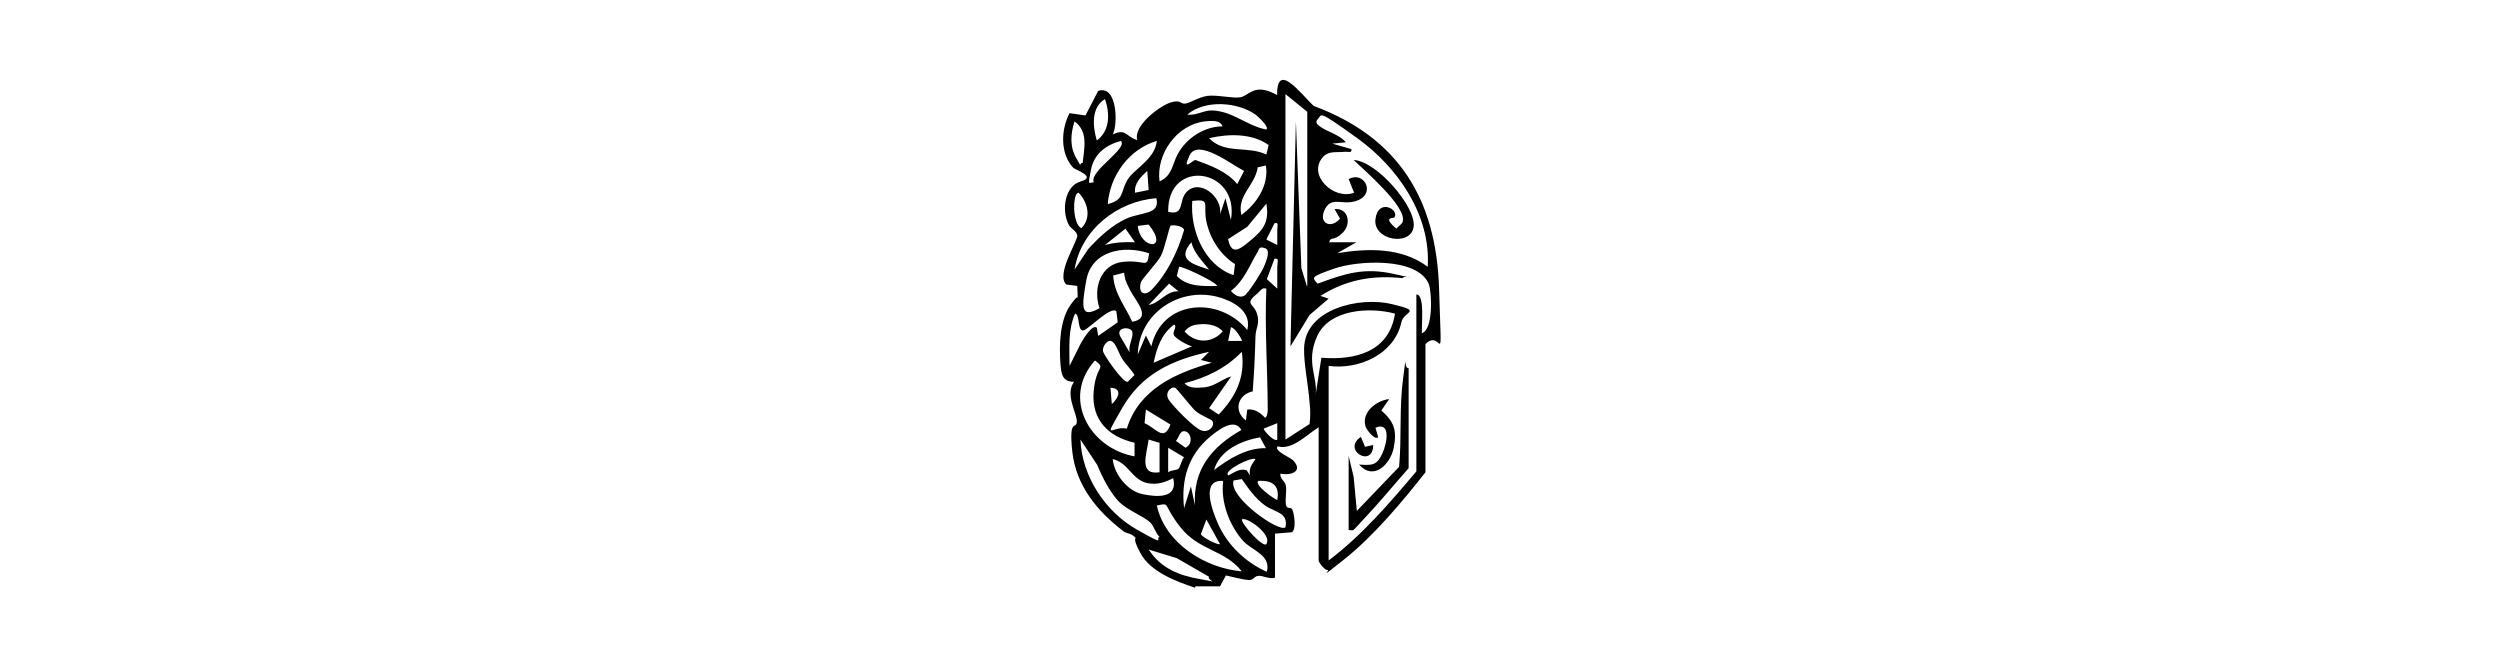 <?xml version="1.0" encoding="UTF-8"?>
<svg id="Layer_1" xmlns="http://www.w3.org/2000/svg" version="1.1" viewBox="0 0 550 147.1">
  <!-- Generator: Adobe Illustrator 29.6.1, SVG Export Plug-In . SVG Version: 2.1.1 Build 9)  -->
  <path d="M262.9,129.3c-4.2-1.4-9.8-3.5-12-7.6s-.5-2.8-1.3-3.6-1.7-.7-2.4-1.2c-5.8-4.4-10.5-10.1-11.3-17.6s.9-4.7,1-6.5-2.7-6-.6-8.8c-2.6,0-2.8-1.7-3-3.9-.3-4-.2-9.6,2.2-13s1.3-.5,1.5-1c.2-.9,0-2.2,0-3.2l-2.4-.3c-2.4-2.2,2.6-9.7,2.4-10.8s-1.4-1.4-1.9-2.4c-1.6-3.1-.9-8.5,2.7-9.5s-1.4-2.6-1.7-3c-2.9-3.1-2.7-8.4-.8-12l3.5.5,2.8-5.4c4.2-1.4,4.4,7.3,3.2,9.6,2.9-1.5,3,.6,5.4,1.2-.9-3.1,4.8-7.4,7.2-8.2s2.2.3,3.3.2,2.9-1.4,4.9-1.7,5.6.6,7.3.3,2.9-2.8,6.8-1.1.3,1.5,1.3,1.4c-.5-8.9,5.2-1,8,1.6,18.8,7,27,20.6,27.6,40.3s.8,8.3-3,12.1v28.2c-5.1,6.5-11.4,14-17.8,19.1s-3,2.3-3.7,2.4-2-1.7-2-2.1v-29.3c-2.6,1.6-5.8,5.1-9,4.2-1,.9,2.8,2.5,3.3,3,2.4,2.4-.2,3.5-2.7,3-.2,1.2,1,1.5,1.2,2.7s-.2,2.9,0,4.1,1.1.4,1.4,1.1c.5,1.1.9,4.4-.1,5l-3.7.3v9.7c-1.2.4-2.9-.6-3.8-.4s-.9.9-1.8.9c-1.3,0-3.8-.7-5.2-1l-1.3,2.4h-5.4ZM287.6,62.9V24.6l-4.8-3.9v76l5.3-3.4c.2-1.6.2-3.2,0-4.7-.2-3.5-1.3-8.6-1.2-12,.2-8.7,12.3-11.4,19.3-9.7s2.7,1.4,2.1,4c-1.5,7-9.3,10.5-16,9.6v42.8c7.3-5.5,13.4-12.6,19.3-19.6v-38.9c.9-.1,1.1,1.6,1.2,2.2.2,2.1,0,4.2,0,6.3,2.6-.7,2.2-9.3,1.5-10.9-2.6-5.9-15.7-5.1-20.8-3.3s-5,1.9-3.6,3.3c6.2-2.3,10.3-3.6,16.9-2.1s2,0,1.8.9c-6.6-.7-12.4.3-18.1,3.9l1.8.6-4.2,3.6-4.2,6.9,1.2-49.5,1.2,32.3,1.2,3.9ZM241.3,30.9c2.9-2.1,2.9-5.9,1.8-9.1-3.1,1.8-2.7,6.1-1.8,9.1ZM278.6,28.5c.7-.6-1.9-2.9-2.4-3.3-4-2.8-11.1-3.3-15,0,2,.3,3.6-1,5.6-.9,4.4.2,7.6,3.4,11.8,4.2ZM314.1,58.7c.7-11.4-6.6-21.9-15.5-28.3s-7.7-5.2-8.6-4.3-.1,1.4.8,2c1.6,1,3.9,1.6,5.3,3.2l-3,.3,4.2,1.2c.2,1-.8.5-1.5.6-1.7.2-3.5-.3-4.8,1.2-3.4,3.9,2.4,9.5,6.9,7.8l-1.2-3c3.3-1.8,5.8,2.8,2.4,4.5s-6-1-7.6,2.1,1.3,4.5,3.3,2.1l-1.2-2.1c3-.3,3.8,3.2,1.8,5.2s-2.6.7-3,2.1h6s-4.2,2.4-4.2,2.4c6.7-1.1,14.2-1.3,19.9,3ZM238.2,35.8c.3-3.2,1.3-6.8-1.8-9.1-.9,2.8-1.1,5.7.5,8.3s0,1.1,1.3.8ZM269,27.9c-.5-1.6-2.6-1.3-3.9-1.2-6.2.7-10.8,7.2-10,13.2,2.8-1.2,2.8-3.8,4-6,1.9-3.5,5.8-6.1,9.9-6.1ZM278.6,34l.5-2.1c-3.7-2.6-8.8-2.5-13.1-1.5,3.4,3.6,8.5,1.6,12.6,3.6ZM240.6,40c-.8-2.5,7.6-7.3,6-9-3.3.9-5.9,2.8-6.6,6.4s-.5,2.8.6,2.7ZM254.5,31c-6.1,1.8-10.3,7.6-10.8,13.9,3.6-.9,2.8-2.5,4.2-5.1s6.1-4.6,6.6-8.7ZM273.7,37.6c-2.5-1.2-10.2-7.3-12-3.4s.8.9,1.3,1c3.3,1.2,6.9,2.5,9.2,5.3l1.5-2.9ZM278.6,36.4l-1.9.4c-.6,4.1-4.6,6.1-3.6,10.5,3.3-2.4,6.1-6.5,5.4-10.9ZM252.7,41.8l-.3-4.2c-1.4,1.3-2.9,2.7-2.7,4.8l3-.6ZM270.8,48.4c2-11.4-14-13.8-13.8-1.8,3.6.9,2.3-2.3,3.9-4.2,2.9-3.4,8.2,1,7.5,4.8l1.2-3.6,1.2,4.8ZM237.3,42.4c-1.4,0-1.4,6.9.6,7.8,2.3-2.3,1.4-5.7-.6-7.8ZM254.5,43.6c-8.6.6-16.7,6.9-18.1,15.7l3-4.5c2.4-2.6,5.1-5.2,8.4-6.7s7.5-.8,6.6-4.5ZM271.4,60.5l.3-2.4c-3.3-2.1-5.5-5.6-6.3-9.4s1.1-5-3.1-4.5c-.5,6.4,2.6,14.1,9,16.3ZM270.2,52.7c.8,3.8,2.8,1.9,4.8.3,2.9-2.4,4.3-4.1,3.6-8.2l-4.2,5.1-4.2,2.7ZM250.3,49.7c.6,5.3,7.1,5.5,2.4-.3l-2.4.3ZM281,53.9c0-1.1,0-2.2,0-3.3s.4-1.7-.6-1.5l-1.8,3.6,2.4,1.2ZM257.5,49.7c-.3.4-1.3,5.1-2.1,6.6s-4.2,5.1-4.4,5.8c-.7,2.3.8,3.4,2.6,1.4,3.3-3.5,5.6-8.4,6.9-12.9-.2-1-2.8-1.2-3-.9ZM249.7,53.3l-2.1-3-4.5,3.6c2.2-.6,4.4-.7,6.6-.6ZM266,59.3c-1.5-1.9-3.3-3.6-3.9-6-3.4,3.9.5,4.9,3.9,6ZM274.2,64.6c.9-.8,3.4-4.8,3.9-6s1.5-3.6.2-4-1.2,0-1.6.8c-1.8,2.9-2.9,6.3-5.9,8.6.9,1.1,2.3,1.8,3.4.7ZM252.7,55.7c-5.4-1.8-12.5-.6-13.7,5.9s-1.1,8.4,2.9,6.2c-1.5-4.3.2-9.7,5.2-10.2s5.2,1.7,5.7-1.8ZM281,63.5c0-1.5,0-3,0-4.5s.5-2.2-.6-2.1l-1.7,4.5,2.3,2.1ZM267.8,62.9c-.6-1.1-8.1-4.5-8.4-4.2l-.5,2c2.2,2.4,5.9,2.3,9,2.2ZM249.1,70.8c4.5-.8.7-4.6-.5-7s-1.1-2.5-1.3-3.8l-2.4.6c.2,3.9,2.7,6.9,4.2,10.2ZM259.3,64.1l-2.1-1.7-4.5,4.7c2.5-.4,3.9-3.2,6.6-3ZM278.6,63.5c-1-.3-1.2.4-1.8.9-3.2,2.6-1.1,2.2-.3,4.5s-.3,3.3-.3,5.2c-.1,4-.3,8-.6,12-3.3.7-4.3,4.3-1.5,6.4l.3-2.4c1.6-.2,2.9.7,3.9,1.8.4,0,.6-1.2.6-1.5,0-8.9-.7-17.9-.3-26.9ZM274.4,72.6c.9-3.5-2-5.7-5-6.8-8.9-3.4-18.8,2.6-19.1,12.2l1.8-4.2,1.2,2.4c2.3-10.2,14.8-11.2,21.1-3.6ZM245.5,68.4c-1.2-.9-5.8,3.7-6.9,4.2-1.7.8-.9-3.5-2.1-3.6-1.6,3.8-1.2,7.5-1.2,11.5l2.5-5c.4-.7,2.5-4.3,3.5-3.4l.3,1.8,4.3-3-.3-2.4ZM306.9,69c-5.5-1.5-14.4-1-17.1,4.9s.3,9.3-.4,13.2l1.3-8.4c7.5.6,14.9-1.3,16.2-9.7ZM262.3,76.2c-1-.2-3.5-1.6-4-2.4s.8-1.9,0-2.4c-2.8,2.1-3.8,5.1-4.5,8.4l8.4-3.6ZM262.8,71.5c-.9.2-1.6.7-2.2,1.4,2.3,2.7,6.1,2.7,8.4,0-1.5-1.7-4.1-1.8-6.2-1.4ZM248.5,77.4c-.3-1.4.9-3.2.6-4.4s-3.6-1.1-2.7.9l2.1,3.6ZM273.2,75c.2-.1-1.5-3-2.4-3l-.6,3h3ZM244,75c-.7.2-1.6,1.5-1.3,2.4s4.3,6.8,5.4,6.6l1.5-1.5c-.8-1.3-2-2.4-2.8-3.7s-1.5-4.1-2.8-3.8ZM266,77.4c-8.2,1.8-14.9,4.9-19.2,12.5s-2.3,3.7,1.1,4.4c2.7-8.7,10.7-12.2,18.7-14.5l-2.4-.6,1.8-1.8ZM270.8,82.9l-4.8,6.9,2.1,1.4c3.8-3.9,5.9-8.3,5.1-13.8-3.5,3.6-7.8,5.7-12.6,6.9,1.1,1.3,3,1,4.5.9,2.3-.3,3.7-1.8,5.8-2.4ZM249.6,97.4c-5.8-1.3-9.5-5.1-9-11.2s2.9-4.9.3-6.9c-7.4,8.2-1.3,19.3,8.7,21.1v-2.9ZM244.3,85.3l.3,3.6c1.5-1.3,2.4-3.5-.3-3.6ZM266.6,92.5c-.1-.2-2.6-1.2-3.6-2.1s-4.2-5.1-4.5-5.1c-1-.3-2.3,1.2-1.4,2.6s5.5,6.2,7.2,6.8,3.1-1.1,2.4-2.1ZM252.1,90.1l-.3,3c2.6,1.1,4.2,4.2,5.7.3l-5.4-3.3ZM262.9,111.2c-.5-7.9,3.7-12.9,10.2-16.6-1.5-2.8-5.1,0-6.9,1.5-4.8,4-6.4,9.5-5.7,15.7l1.5-4.8.9,4.2ZM281,96.7v-3.6s-3,1.2-3,1.2c.2.7,2.4,3,3,2.4ZM260.2,94.9c-.6.1-1,1.6-1.5,2.1l2.1,1.5c2-.9,1.1-4-.6-3.6ZM277.3,96.2c-4.1.7-9,2.8-10.2,7.2,3.3-2.5,7.2-4.9,11.4-4.8l-1.3-2.4ZM253.1,115c-1.5-1.5-5.1-2.7-7-4.7s-3.6-5.3-4.7-8l-3.7-5.6c.3,8.1,5.5,15.9,12.4,19.8s3.9,1.9,5,1.6c-.9-.8-1.2-2.3-2-3.1ZM255,97.4l-2.3-.7c-.4,3.1-2.3,7.9,2.4,7.2v-6.6ZM259.2,103.2c.5-.4.7-2,1.3-2.6l-3.5-2.1v5.4c.6-.5,1.8-.4,2.3-.8ZM258.1,105.2c-1.8.9-3.5,1.5-5.6,1.1-3.5-.7-4.2-4.5-7.7-5.3.3,3.3,3.2,7,6.5,7.7s7.9,1,6.8-3.5ZM276.2,101c-.7-.6-7.2,2.5-6,3.6,1.3-.6,2.6-1.7,4.1-1.1l.7,1.1c-.3-1.6.4-2.4,1.2-3.6ZM282.8,116c.7-3.3-2.4-3.3-4.5-4.8s-3.8-3.9-5.1-5.8l-1.8.3c-1.3,3.6,10.1,11.6,11.4,10.3ZM269,105.8c-4.9-.3-2.3,6.5-1.1,9.3,2.1,4.8,6.1,8.6,10.8,10.7,1-3.7-3.3-4.7-5.2-6.8-3-3.3-5-8.6-4.4-13.1ZM281,110c.6-3.2-1.1-4.4-4.2-4.2-.9.9,3.5,4,4.2,4.2ZM273.2,125.7c-3.8-4.8-9.4-4.5-13.5-9.7s-2-5.4-5.2-4.8c1.8,8.3,10.6,13.8,18.7,14.5ZM268.4,119.7l-3-5.4-1.2,3.2c.2.7,3.8,2.5,4.2,2.2ZM278.6,119.7c1.4-2.1-4.5-6.2-5.4-5.4,0,1.1,4.7,6.3,5.4,5.4ZM266,126.9l-7.1-4.1-6.2-1.9c2.7,4.1,6.6,5.7,11.3,6.5s2.1.7,1.9-.4Z"/>
  <path d="M296.7,116.6v-16.3l1.1,4.6.7,7.5,9.3-9.7c.6-6.6,0-13.1.9-19.6s0-1.9,1.2-2.1v22c-3.2,3.6-6.3,7.4-9.6,10.9s-2.2,2.7-3.6,2.7Z"/>
  <path d="M305.7,87.7l-1.8,2.6c2.8,2.5,3.5,4.4,2.7,8.3-.8,3.7-4.5,7.2-7.6,3.6,2.9.2,3.9.2,5.1-2.4s1.8-7.1-1.5-5.7l.6,2.1c-.8.7-2.5-1.6-2.8-2.4-.9-3.1,2.4-5.7,5.2-6Z"/>
  <path d="M302.1,97.9c0,5.2-7,1.1-2.7-1.8l.9,2.2,1.8-.4Z"/>
  <path d="M306.8,47.8c-.2.3-2.8-.2.4,2.5.4-.5,1.3-1,1.4-1.6.9-3.2-8.4-11.2-10.8-13.5,5,.2,13.8,10.3,13.2,14.7s-9,3-8.4-1.7,5.3-2.1,4.2-.4Z"/>
</svg>